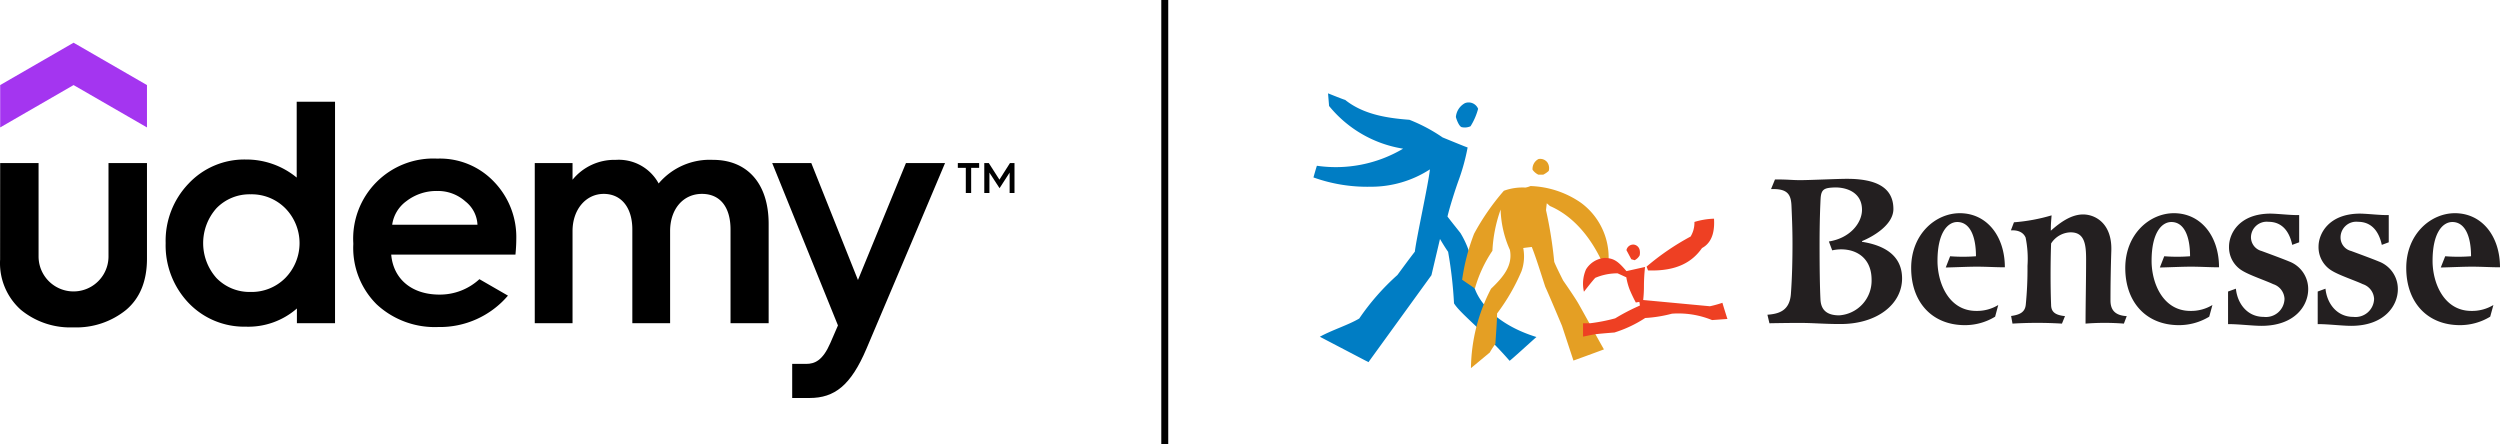 <?xml version="1.0" encoding="UTF-8" standalone="no"?>
<svg
   id="Udemy_Benesse_Lockup"
   data-name="Udemy Benesse Lockup"
   viewBox="0 0 359.994 63.98"
   version="1.1"
   sodipodi:docname="logo-udemy-benesse-color.svg"
   width="359.994"
   height="63.98"
   inkscape:version="1.2.1 (9c6d41e4, 2022-07-14)"
   xmlns:inkscape="http://www.inkscape.org/namespaces/inkscape"
   xmlns:sodipodi="http://sodipodi.sourceforge.net/DTD/sodipodi-0.dtd"
   xmlns="http://www.w3.org/2000/svg"
   xmlns:svg="http://www.w3.org/2000/svg">
  <sodipodi:namedview
     id="namedview215"
     pagecolor="#ffffff"
     bordercolor="#000000"
     borderopacity="0.25"
     inkscape:showpageshadow="2"
     inkscape:pageopacity="0.0"
     inkscape:pagecheckerboard="0"
     inkscape:deskcolor="#d1d1d1"
     showgrid="false"
     inkscape:zoom="1.7370823"
     inkscape:cx="179.89937"
     inkscape:cy="31.662288"
     inkscape:window-width="1309"
     inkscape:window-height="456"
     inkscape:window-x="122"
     inkscape:window-y="187"
     inkscape:window-maximized="0"
     inkscape:current-layer="Udemy_Benesse_Lockup" />
  <defs
     id="defs166">
    <style
       id="style164">.cls-1{fill:#a435f0;}.cls-2{fill:#007dc4;}.cls-3{fill:#e49f24;}.cls-4{fill:#ee4023;}.cls-5{fill:#231f20;fill-rule:evenodd;}</style>
  </defs>
  <path
     class="cls-1"
     d="m 21.164,18.35 -10.57,-6.1 -10.57,6.1 v -6.1 L 10.594,6.15 l 10.57,6.1 z"
     id="path168" />
  <path
     d="M 0.024,23.48 H 5.554 v 13.45 a 5.035,5.035 0 1 0 10.07,0 v -13.45 h 5.54 v 13.77 c 0,3.2 -1,5.68 -3,7.37 a 11.37,11.37 0 0 1 -7.6,2.52 11.18,11.18 0 0 1 -7.55,-2.52 9,9 0 0 1 -3,-7.23 z"
     id="path170" />
  <path
     d="m 69.034,40.2 a 8.38,8.38 0 0 1 -5.76,2.22 c -4,0 -6.64,-2.26 -6.94,-5.76 h 17.89 c 0,0 0.12,-1.14 0.12,-2.2 a 11.46,11.46 0 0 0 -3.2,-8.28 10.74,10.74 0 0 0 -8.19,-3.34 11.53,11.53 0 0 0 -12.08,12.17 v 0.18 a 11.44,11.44 0 0 0 3.38,8.65 12.29,12.29 0 0 0 8.83,3.25 v 0 a 12.88,12.88 0 0 0 10.06,-4.52 z m -10.52,-11.23 a 7.08,7.08 0 0 1 4.44,-1.47 5.93,5.93 0 0 1 4.07,1.51 4.52,4.52 0 0 1 1.73,3.35 h -12.28 a 5.06,5.06 0 0 1 2.04,-3.39 z"
     id="path172" />
  <path
     d="m 124.774,50.2 c -2.25,5.3 -4.6,7.11 -8.2,7.11 h -2.5 v -4.91 h 2 c 1.24,0 2.39,-0.47 3.49,-3 l 1.1,-2.54 -9.47,-23.38 h 5.63 l 6.72,16.84 6.91,-16.84 h 5.63 c 0,0 -8.99,21.31 -11.31,26.72 z"
     id="path174" />
  <path
     d="m 42.724,14.65 v 10.92 a 11.4,11.4 0 0 0 -7.34,-2.6 11,11 0 0 0 -8.24,3.48 11.88,11.88 0 0 0 -3.29,8.56 12,12 0 0 0 3.29,8.6 11.08,11.08 0 0 0 8.24,3.43 10.64,10.64 0 0 0 7.37,-2.62 v 2.12 h 5.49 v -31.89 z m -1.65,25.39 a 6.83,6.83 0 0 1 -5,2 6.63,6.63 0 0 1 -4.9,-2 7.55,7.55 0 0 1 0,-10.06 6.63,6.63 0 0 1 4.9,-2 6.83,6.83 0 0 1 5,2 7.17,7.17 0 0 1 0,10.06 z"
     id="path176" />
  <path
     d="m 102.674,23.02 a 9.62,9.62 0 0 0 -7.83,3.4 6.53,6.53 0 0 0 -6.17,-3.4 7.78,7.78 0 0 0 -6.23,2.86 v -2.4 h -5.44 v 23.06 h 5.44 v -13.27 c 0,-3.11 1.93,-5.35 4.49,-5.35 2.56,0 4.12,2 4.12,5.12 v 13.5 h 5.44 v -13.27 c 0,-3.16 1.88,-5.35 4.58,-5.35 2.7,0 4.12,2 4.12,5.12 v 13.5 h 5.49 v -14.28 c 0,-6.01 -3.23,-9.24 -8.01,-9.24 z"
     id="path178" />
  <path
     d="m 139.074,27.79 v -3.62 h -1.15 v -0.69 h 3.07 v 0.69 h -1.15 v 3.62 z"
     id="path180" />
  <path
     d="m 141.734,27.79 v -4.31 h 0.65 l 1.53,2.39 1.52,-2.39 h 0.65 v 4.31 h -0.7 v -2.94 l -1.45,2.25 -1.46,-2.24 v 2.93 z"
     id="path182" />
  <path
     class="cls-2"
     d="m 202.954,17.25 a 23.87,23.87 0 0 1 4.78,2.54 c 1.42,0.58 3.6,1.48 3.6,1.44 a 29.27,29.27 0 0 1 -1.34,4.85 c -0.42,1.18 -1.23,3.67 -1.56,5.1 0.63,0.85 1.9,2.39 1.9,2.43 a 13.48,13.48 0 0 1 1.91,7.58 c 0.71,2.45 3.43,5.62 9,7.34 -0.42,0.35 -3.82,3.47 -3.87,3.42 -3.65,-4.2 -7.09,-6.78 -8,-8.27 a 61,61 0 0 0 -0.85,-7.42 c -0.52,-0.73 -1.17,-1.85 -1.17,-1.85 l -1.23,5.22 -9.07,12.52 -7,-3.66 c 1.83,-1 4.06,-1.67 5.67,-2.62 a 34.13,34.13 0 0 1 5.5,-6.27 c 1,-1.36 1.71,-2.33 2.51,-3.36 0.23,-2 1.94,-9.68 2.17,-11.85 a 15.58,15.58 0 0 1 -8.52,2.5 22.94,22.94 0 0 1 -8.25,-1.34 c 0,0 0.45,-1.6 0.5,-1.68 a 19,19 0 0 0 12.41,-2.46 17.22,17.22 0 0 1 -10.66,-6.15 c 0,0 -0.15,-1.82 -0.15,-1.82 0,0 2.49,1 2.46,0.94 2.69,2.16 6.23,2.64 9.26,2.87 z"
     id="path184" />
  <path
     class="cls-2"
     d="m 209.644,16.85 a 2.51,2.51 0 0 1 1.31,-2 1.47,1.47 0 0 1 1.89,0.82 9.14,9.14 0 0 1 -1.09,2.51 2,2 0 0 1 -1.27,0.13 c -0.34,-0.09 -0.69,-0.9 -0.84,-1.46 z"
     id="path186" />
  <path
     class="cls-3"
     d="m 220.684,24.44 a 1.59,1.59 0 0 1 0.86,-1.54 1.29,1.29 0 0 1 1.26,0.47 1.48,1.48 0 0 1 0.21,1.24 3.33,3.33 0 0 1 -0.79,0.54 h -0.71 a 2.21,2.21 0 0 1 -0.83,-0.71 z"
     id="path188" />
  <path
     class="cls-3"
     d="m 216.554,27.47 a 7.81,7.81 0 0 1 3.11,-0.46 3.29,3.29 0 0 0 0.72,-0.22 13.54,13.54 0 0 1 7.27,2.41 9.78,9.78 0 0 1 3.73,10.11 c -2.26,-5.79 -5.51,-8.5 -8.21,-9.65 -0.08,-0.09 -0.44,-0.39 -0.44,-0.39 0,0 -0.1,0.8 -0.11,1 a 60.39,60.39 0 0 1 1.18,7.42 c 0.19,0.55 1.29,2.71 1.29,2.71 0,0 1.59,2.27 2.19,3.31 0.6,1.04 2.76,5 3.68,6.6 -0.91,0.35 -4.39,1.61 -4.39,1.61 l -1.65,-5 c 0,0 -1.88,-4.49 -2.41,-5.63 -0.69,-2.11 -1.35,-4.27 -1.94,-5.73 0,0 -1.22,0.14 -1.23,0.16 a 6.37,6.37 0 0 1 -0.25,3.33 28.71,28.71 0 0 1 -3.52,6.09 c 0,1.19 -0.19,3.39 -0.24,4.38 a 10.68,10.68 0 0 0 -0.81,1.24 l -2.71,2.25 a 25.29,25.29 0 0 1 2.89,-11.43 c 1.79,-1.71 3.15,-3.34 2.72,-5.59 a 15.24,15.24 0 0 1 -1.34,-5.81 20.66,20.66 0 0 0 -1.18,5.93 18.83,18.83 0 0 0 -2.52,5.43 l -1.84,-1.26 a 29.78,29.78 0 0 1 1.72,-6.62 33.94,33.94 0 0 1 4.29,-6.19 z"
     id="path190" />
  <path
     class="cls-4"
     d="m 237.314,38.94 -0.21,-0.55 a 36.07,36.07 0 0 1 6.34,-4.33 3.87,3.87 0 0 0 0.55,-2.1 10.63,10.63 0 0 1 2.82,-0.47 c 0.06,1.13 0.06,3.27 -1.73,4.23 -1.34,1.93 -3.56,3.37 -7.77,3.22 z"
     id="path192" />
  <path
     class="cls-4"
     d="m 234.204,39.04 2.68,-0.6 a 25.31,25.31 0 0 0 -0.16,2.68 17.5,17.5 0 0 1 -0.11,2.08 l 9.61,0.9 a 16.05,16.05 0 0 0 1.8,-0.5 c 0.15,0.55 0.72,2.33 0.72,2.33 l -2.21,0.16 a 12.79,12.79 0 0 0 -5.78,-0.92 19.13,19.13 0 0 1 -3.85,0.62 17.73,17.73 0 0 1 -4.43,2.09 c -1.29,0.1 -2.19,0.18 -2.67,0.24 -0.48,0.06 -1.49,0.29 -1.85,0.35 0,-0.78 0,-1.92 0,-1.92 0,0 0.45,0 1,0 a 25.27,25.27 0 0 0 3.63,-0.71 29.8,29.8 0 0 1 3.55,-1.84 c 0,-0.19 -0.07,-0.53 -0.07,-0.53 l -0.51,0.09 a 20.65,20.65 0 0 1 -0.92,-1.94 9.57,9.57 0 0 1 -0.45,-1.69 l -1.25,-0.57 a 8.12,8.12 0 0 0 -3.22,0.65 c -0.45,0.47 -1.63,2 -1.63,2 a 5.13,5.13 0 0 1 0.3,-3.22 3.47,3.47 0 0 1 2.7,-1.65 c 1.3,0.05 1.88,0.44 3.12,1.9 z"
     id="path194" />
  <path
     class="cls-4"
     d="m 235.384,37.47 -0.48,-0.14 -0.7,-1.31 a 1,1 0 0 1 1.05,-0.8 1,1 0 0 1 0.85,0.76 1.8,1.8 0 0 1 0,0.8 1.74,1.74 0 0 1 -0.72,0.69 z"
     id="path196" />
  <path
     class="cls-5"
     d="m 280.184,38.52 0.63,-1.62 a 24.43,24.43 0 0 0 3.72,0 c 0,-3 -0.93,-4.93 -2.69,-4.93 -1.38,0 -2.85,1.53 -2.85,5.59 0,3.28 1.68,7.21 5.57,7.21 a 5.88,5.88 0 0 0 3.18,-0.85 l -0.45,1.68 a 8.33,8.33 0 0 1 -4.35,1.22 c -4.75,0 -7.74,-3.33 -7.74,-8.23 0,-4.9 3.54,-7.89 7,-7.89 3.91,0 6.49,3.33 6.49,7.79 -1.28,0 -2.68,-0.09 -4,-0.09 -1.32,0 -2.79,0.08 -4.51,0.12 z"
     id="path198" />
  <path
     class="cls-5"
     d="m 289.564,33.17 c 0,0 0.44,-1.16 0.44,-1.16 a 25.88,25.88 0 0 0 5.42,-1 c -0.07,0.9 -0.11,1.24 -0.11,2.21 1.31,-1.16 2.91,-2.34 4.65,-2.34 1.74,0 4.2,1.28 4.06,5.26 -0.08,2.37 -0.12,5 -0.12,7.13 0,1.39 0.69,2.16 2.34,2.25 0,0 -0.41,1.08 -0.41,1.08 a 35,35 0 0 0 -5.52,0 c 0,-2.5 0.08,-6.27 0.08,-9.22 0,-2.17 -0.19,-4 -2.35,-3.92 a 3.44,3.44 0 0 0 -2.69,1.6 c -0.1,2.71 -0.1,6.38 0,8.82 0,1 0.54,1.49 2,1.64 0,0 -0.44,1.08 -0.44,1.08 a 58.35,58.35 0 0 0 -7.12,0 l -0.2,-1.1 c 1.33,-0.18 2,-0.59 2.11,-1.61 a 52.2,52.2 0 0 0 0.25,-5.6 15.28,15.28 0 0 0 -0.27,-4.08 c -0.3,-0.7 -1,-1.1 -2.12,-1.04 z"
     id="path200" />
  <path
     class="cls-5"
     d="m 331.074,30.97 v 3.92 l -1,0.37 c -0.42,-2 -1.51,-3.32 -3.41,-3.32 a 2.27,2.27 0 0 0 -2.53,2.2 2.05,2.05 0 0 0 1.52,2 c 1.11,0.41 3.07,1.13 4,1.52 a 4.23,4.23 0 0 1 2.72,4 c 0,2.35 -1.92,5.26 -6.73,5.26 -1.27,0 -3.27,-0.25 -4.81,-0.25 v -4.69 l 1.13,-0.41 c 0.21,2.12 1.62,4.06 4,4.06 a 2.68,2.68 0 0 0 3,-2.6 2.33,2.33 0 0 0 -1.62,-2.11 c -1.13,-0.53 -3.29,-1.25 -4.37,-1.89 a 3.92,3.92 0 0 1 -2,-3.52 c 0,-1.85 1.45,-4.75 6,-4.75 1.29,0.03 2.9,0.24 4.1,0.21 z"
     id="path202" />
  <path
     class="cls-5"
     d="m 311.014,38.52 0.63,-1.62 a 24.42,24.42 0 0 0 3.72,0 c 0,-3 -0.92,-4.93 -2.69,-4.93 -1.39,0 -2.85,1.53 -2.85,5.59 0,3.28 1.68,7.21 5.57,7.21 a 5.91,5.91 0 0 0 3.19,-0.85 l -0.46,1.68 a 8.39,8.39 0 0 1 -4.36,1.22 c -4.74,0 -7.73,-3.33 -7.73,-8.23 0,-4.9 3.53,-7.89 7,-7.89 3.91,0 6.5,3.33 6.5,7.79 -1.29,0 -2.68,-0.09 -4,-0.09 -1.32,0 -2.8,0.08 -4.52,0.12 z"
     id="path204" />
  <path
     class="cls-5"
     d="m 343.974,30.97 v 3.92 l -1,0.37 c -0.43,-2 -1.52,-3.32 -3.42,-3.32 a 2.26,2.26 0 0 0 -2.52,2.2 2,2 0 0 0 1.52,2 c 1.1,0.41 3.07,1.13 4,1.52 a 4.22,4.22 0 0 1 2.73,4 c 0,2.35 -1.93,5.26 -6.72,5.26 -1.3,0 -3.28,-0.25 -4.82,-0.25 v -4.69 l 1.12,-0.41 c 0.21,2.12 1.63,4.06 4,4.06 a 2.68,2.68 0 0 0 3,-2.6 2.35,2.35 0 0 0 -1.62,-2.11 c -1.13,-0.53 -3.31,-1.25 -4.38,-1.89 a 3.94,3.94 0 0 1 -2,-3.52 c 0,-1.85 1.46,-4.75 6,-4.75 1.31,0.03 2.91,0.24 4.11,0.21 z"
     id="path206" />
  <path
     class="cls-5"
     d="m 351.464,38.52 0.64,-1.62 a 24.42,24.42 0 0 0 3.72,0 c 0,-3 -0.93,-4.93 -2.69,-4.93 -1.39,0 -2.85,1.53 -2.85,5.59 0,3.28 1.69,7.21 5.57,7.21 a 5.91,5.91 0 0 0 3.19,-0.85 l -0.46,1.68 a 8.37,8.37 0 0 1 -4.35,1.22 c -4.75,0 -7.74,-3.33 -7.74,-8.23 0,-4.9 3.54,-7.89 7,-7.89 3.92,0 6.5,3.33 6.5,7.79 -1.28,0 -2.68,-0.09 -4,-0.09 -1.32,0 -2.8,0.08 -4.53,0.12 z"
     id="path208" />
  <path
     class="cls-5"
     d="m 264.284,26.99 c 1.68,0 3.83,0.74 3.84,3.21 0,1.89 -1.7,4.09 -4.77,4.57 l 0.48,1.28 c 2.62,-0.58 5.67,0.54 5.67,4.23 a 5,5 0 0 1 -4.67,5.13 c -1.5,0 -2.6,-0.56 -2.69,-2.26 -0.09,-1.7 -0.13,-4.5 -0.13,-7.9 0,-3.4 0.09,-5.53 0.15,-6.68 0.09,-1.37 0.57,-1.53 2.12,-1.58 m -9.26,0.24 0.57,-1.39 c 2.13,0 2.27,0.1 3.66,0.1 1.39,0 5.28,-0.19 6.71,-0.19 4.14,0 6.68,1.21 6.68,4.35 0,2.31 -3,4 -4.52,4.62 v 0.1 c 2.94,0.46 5.77,1.79 5.77,5.28 0,3.67 -3.57,6.61 -9,6.56 -2.21,0 -3.8,-0.16 -5.74,-0.16 -1.94,0 -4.36,0.05 -4.36,0.05 l -0.29,-1.23 c 1.66,-0.12 3.2,-0.57 3.38,-3 0.18,-2.43 0.23,-5 0.23,-7.24 0,-2.24 -0.09,-4.09 -0.14,-5.3 -0.05,-1.75 -0.51,-2.64 -2.95,-2.55 z"
     id="path210" />
  <rect
     x="-63.98"
     y="167.224"
     width="63.98"
     height="1"
     transform="rotate(-90)"
     id="rect212" />
</svg>
